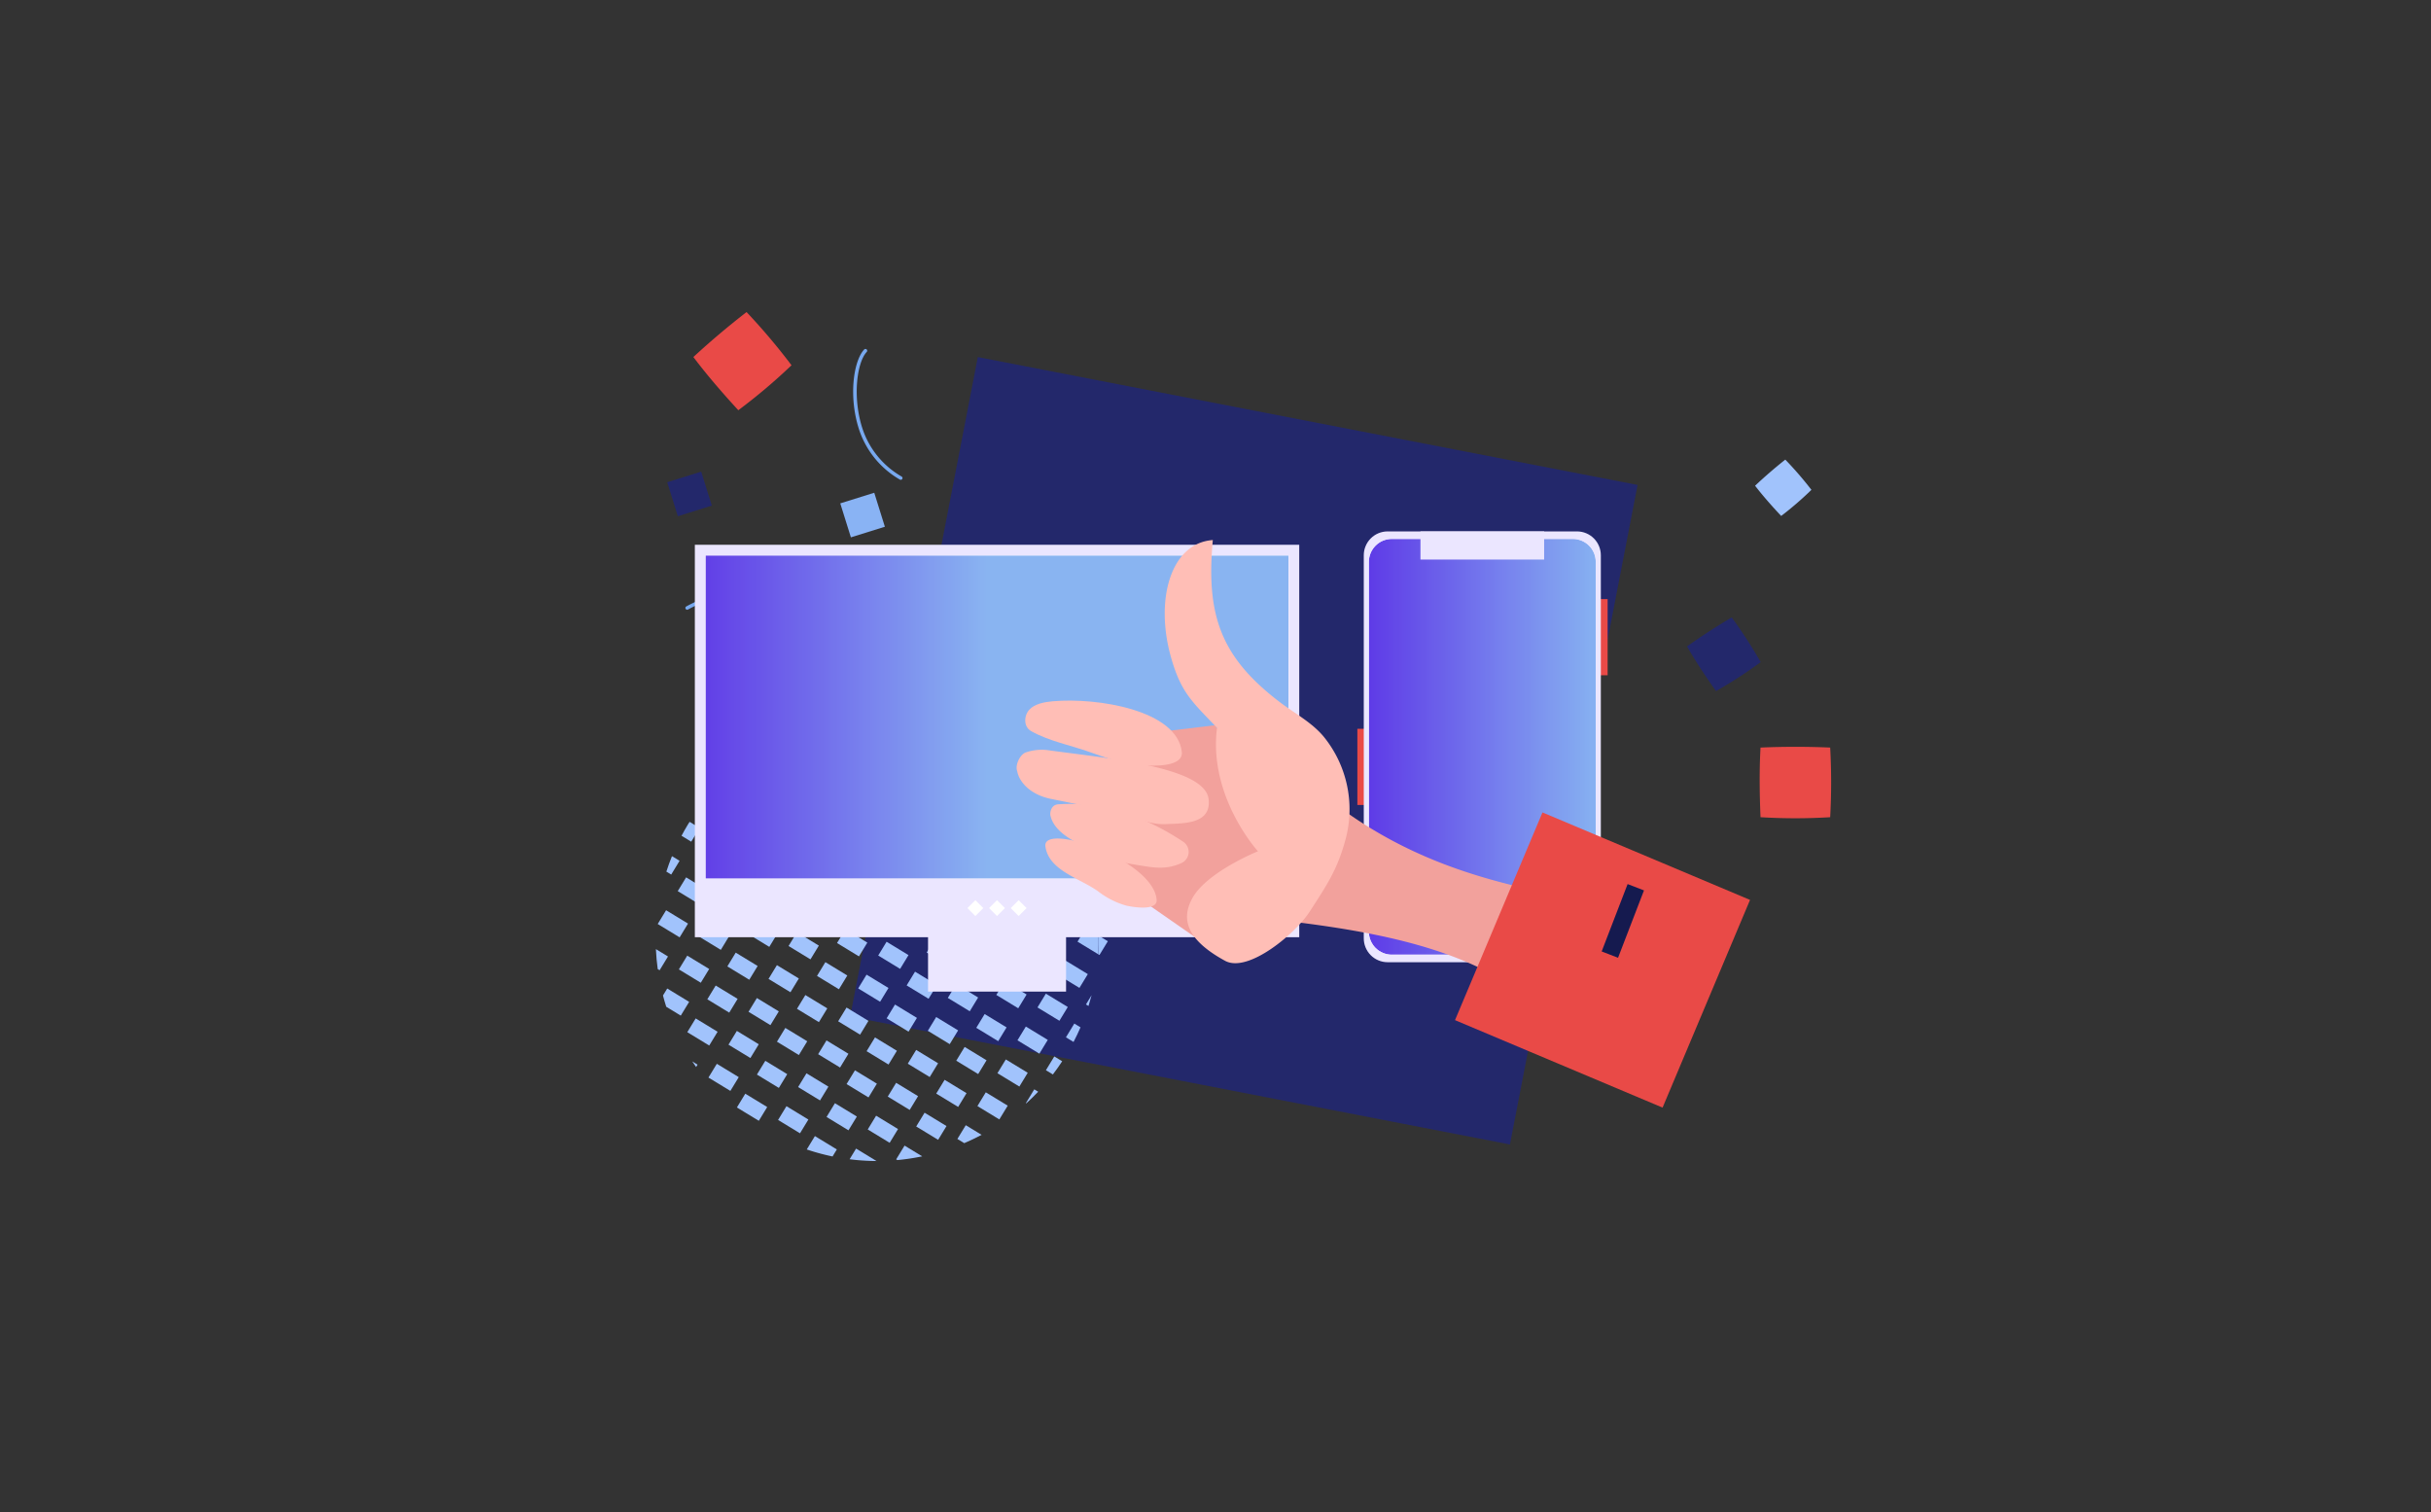 <svg xmlns="http://www.w3.org/2000/svg" xmlns:xlink="http://www.w3.org/1999/xlink" width="643" height="400" viewBox="0 0 643 400">
  <rect x="0" y="0" width="643" height="400" fill="#333333" stroke="none"/>
  <defs>
    <clipPath id="clip-path">
      <rect id="Rectangle_1723" data-name="Rectangle 1723" width="264.576" height="281.529"/>
    </clipPath>
    <linearGradient id="linear-gradient" x1="7.548" y1="-13.058" x2="11.438" y2="-13.058" gradientUnits="objectBoundingBox">
      <stop offset="0" stop-color="#23286b"/>
      <stop offset="1" stop-color="#151a4f"/>
    </linearGradient>
    <clipPath id="clip-path-2">
      <rect id="Rectangle_1743" data-name="Rectangle 1743" width="18.898" height="18.898"/>
    </clipPath>
    <clipPath id="clip-path-3">
      <rect id="Rectangle_1744" data-name="Rectangle 1744" width="14.452" height="14.452"/>
    </clipPath>
    <clipPath id="clip-path-4">
      <rect id="Rectangle_1745" data-name="Rectangle 1745" width="10.839" height="10.839"/>
    </clipPath>
    <clipPath id="clip-path-6">
      <path id="Path_6500" data-name="Path 6500" d="M1-258.571H4.591v-20.147H1Z" transform="translate(-1 278.718)" fill="none"/>
    </clipPath>
    <clipPath id="clip-path-8">
      <path id="Path_6502" data-name="Path 6502" d="M62.372-323.042H12.234a6.314,6.314,0,0,1-6.283-6.346V-430.654A6.314,6.314,0,0,1,12.234-437H62.373a6.314,6.314,0,0,1,6.283,6.346v101.267A6.314,6.314,0,0,1,62.372-323.042Z" transform="translate(-5.952 437)" fill="none"/>
    </clipPath>
    <clipPath id="clip-path-9">
      <path id="Path_6504" data-name="Path 6504" d="M63.849-321.217H15.914a6.069,6.069,0,0,1-6.038-6.1v-97.774a6.068,6.068,0,0,1,6.038-6.1H63.849a6.069,6.069,0,0,1,6.038,6.1v97.775A6.068,6.068,0,0,1,63.849-321.217Z" transform="translate(-9.876 431.186)" fill="none"/>
    </clipPath>
    <linearGradient id="linear-gradient-2" x1="0.014" y1="0.464" x2="0.296" y2="0.464" gradientUnits="objectBoundingBox">
      <stop offset="0" stop-color="#4a21e4"/>
      <stop offset="0.1" stop-color="#4f2fe5"/>
      <stop offset="0.2" stop-color="#533ce6"/>
      <stop offset="0.3" stop-color="#584ae7"/>
      <stop offset="0.4" stop-color="#5c57e8"/>
      <stop offset="0.5" stop-color="#6165ea"/>
      <stop offset="0.6" stop-color="#6673eb"/>
      <stop offset="0.7" stop-color="#6a80ec"/>
      <stop offset="0.8" stop-color="#6f8eed"/>
      <stop offset="0.9" stop-color="#739bee"/>
      <stop offset="1" stop-color="#78a9ef"/>
    </linearGradient>
    <clipPath id="clip-path-10">
      <path id="Path_6506" data-name="Path 6506" d="M49.659-429.545H82.376V-437H49.659Z" transform="translate(-49.659 437)" fill="none"/>
    </clipPath>
    <clipPath id="clip-path-11">
      <path id="Path_4258" data-name="Path 4258" d="M69.27-7.11h36.507V-47.7H69.27Z" transform="translate(-69.27 47.697)" fill="none"/>
    </clipPath>
    <clipPath id="clip-path-12">
      <path id="Path_4262" data-name="Path 4262" d="M.09-30.592H159.953V-134.4H.09Z" transform="translate(-0.09 134.396)" fill="none"/>
    </clipPath>
    <clipPath id="clip-path-13">
      <path id="Path_4264" data-name="Path 4264" d="M3.233-46.02H157.47V-131.51H3.233Z" transform="translate(-3.233 131.51)" fill="none"/>
    </clipPath>
    <clipPath id="clip-path-14">
      <path id="Path_4266" data-name="Path 4266" d="M82.992-25.182l-2.1-2.1,2.1-2.1,2.1,2.1Z" transform="translate(-80.887 29.391)" fill="none"/>
    </clipPath>
    <clipPath id="clip-path-15">
      <path id="Path_4268" data-name="Path 4268" d="M89.406-25.187l-2.1-2.1,2.1-2.1,2.1,2.1Z" transform="translate(-87.302 29.396)" fill="none"/>
    </clipPath>
    <clipPath id="clip-path-16">
      <path id="Path_4270" data-name="Path 4270" d="M95.821-25.177l-2.1-2.1,2.1-2.1,2.1,2.1Z" transform="translate(-93.716 29.386)" fill="none"/>
    </clipPath>
    <clipPath id="clip-path-17">
      <rect id="Rectangle_1740" data-name="Rectangle 1740" width="197.877" height="132.01"/>
    </clipPath>
    <linearGradient id="linear-gradient-4" x1="20.752" y1="-17.301" x2="33.877" y2="-17.301" gradientUnits="objectBoundingBox">
      <stop offset="0" stop-color="#e94a47"/>
      <stop offset="1" stop-color="#d62929"/>
    </linearGradient>
    <linearGradient id="linear-gradient-5" x1="12.179" y1="-6.12" x2="20.514" y2="-7.112" gradientUnits="objectBoundingBox">
      <stop offset="0" stop-color="#ffbeb6"/>
      <stop offset="1" stop-color="#f2a19c"/>
    </linearGradient>
  </defs>
  <g id="responsive_web_design_content_quality_and_accessibility" data-name="responsive web design_content quality and accessibility" transform="translate(-40 -2264)">
    <rect id="frame" width="643" height="400" transform="translate(40 2264)" fill="none"/>
    <g id="Group_11935" data-name="Group 11935" transform="translate(-9 8.869)">
      <rect id="image_frame" data-name="image frame" width="426.766" height="281.041" transform="translate(157 2331.448)" fill="none"/>
      <g id="Group_4660" data-name="Group 4660" transform="matrix(0.52, -0.854, 0.854, 0.52, 157, 2495.15)">
        <g id="Group_4659" data-name="Group 4659">
          <g id="Group_4658" data-name="Group 4658" clip-path="url(#clip-path)">
            <path id="Path_7242" data-name="Path 7242" d="M228.462,166.664,61.875,228.57,0,61.9,166.586,0Z" transform="translate(36.115 52.959)" fill="url(#linear-gradient)"/>
            <path id="Path_7243" data-name="Path 7243" d="M1,0H0C.335.179.664.363,1,.548Z" transform="translate(84.755 58.637)" fill="#a1c3fc"/>
            <path id="Path_7244" data-name="Path 7244" d="M0,2.868H4.263V0Q2.187,1.318,0,2.467Z" transform="translate(84.33 159.844)" fill="#a1c3fc"/>
            <path id="Path_7245" data-name="Path 7245" d="M4.263,2.359V0C2.822.233,1.4.523,0,.858v1.5H4.263Z" transform="translate(43.586 52.524)" fill="#a1c3fc"/>
            <path id="Path_7246" data-name="Path 7246" d="M4.263,3.117V.021C4,.017,3.729,0,3.462,0,2.3,0,1.146.043,0,.111V3.117H4.263Z" transform="translate(53.772 51.767)" fill="#a1c3fc"/>
            <path id="Path_7247" data-name="Path 7247" d="M4.263,2.721V.648Q2.156.249,0,0V2.721Z" transform="translate(63.958 52.162)" fill="#a1c3fc"/>
            <path id="Path_7248" data-name="Path 7248" d="M1.931.627C1.291.41.649.2,0,0V.627Z" transform="translate(74.146 54.256)" fill="#a1c3fc"/>
            <path id="Path_7249" data-name="Path 7249" d="M4.263,3.745V0Q2.057,1.484,0,3.159v.587Z" transform="translate(20.372 61.681)" fill="#a1c3fc"/>
            <rect id="Rectangle_1633" data-name="Rectangle 1633" width="4.263" height="6.79" transform="translate(30.559 58.637)" fill="#a1c3fc"/>
            <rect id="Rectangle_1634" data-name="Rectangle 1634" width="4.263" height="6.79" transform="translate(40.744 58.637)" fill="#a1c3fc"/>
            <rect id="Rectangle_1635" data-name="Rectangle 1635" width="4.263" height="6.79" transform="translate(50.929 58.637)" fill="#a1c3fc"/>
            <rect id="Rectangle_1636" data-name="Rectangle 1636" width="4.263" height="6.79" transform="translate(61.116 58.637)" fill="#a1c3fc"/>
            <rect id="Rectangle_1637" data-name="Rectangle 1637" width="4.263" height="6.79" transform="translate(71.301 58.637)" fill="#a1c3fc"/>
            <path id="Path_7250" data-name="Path 7250" d="M0,6.79H4.264V.548C3.934.363,3.6.178,3.268,0H0S0,6.79,0,6.79Z" transform="translate(81.487 58.637)" fill="#a1c3fc"/>
            <path id="Path_7251" data-name="Path 7251" d="M3.137,2.446Q1.612,1.17,0,0V2.446Z" transform="translate(91.673 62.98)" fill="#a1c3fc"/>
            <path id="Path_7252" data-name="Path 7252" d="M4.263,6.79V0H2.1Q1.018,1.118,0,2.289v4.5Z" transform="translate(13.03 69.66)" fill="#a1c3fc"/>
            <rect id="Rectangle_1638" data-name="Rectangle 1638" width="4.263" height="6.79" transform="translate(23.214 69.661)" fill="#a1c3fc"/>
            <rect id="Rectangle_1639" data-name="Rectangle 1639" width="4.263" height="6.79" transform="translate(33.399 69.661)" fill="#a1c3fc"/>
            <rect id="Rectangle_1640" data-name="Rectangle 1640" width="4.263" height="6.79" transform="translate(43.586 69.661)" fill="#a1c3fc"/>
            <rect id="Rectangle_1641" data-name="Rectangle 1641" width="4.263" height="6.79" transform="translate(53.772 69.661)" fill="#a1c3fc"/>
            <rect id="Rectangle_1642" data-name="Rectangle 1642" width="4.263" height="6.79" transform="translate(63.957 69.661)" fill="#a1c3fc"/>
            <rect id="Rectangle_1643" data-name="Rectangle 1643" width="4.263" height="6.79" transform="translate(74.143 69.661)" fill="#a1c3fc"/>
            <rect id="Rectangle_1644" data-name="Rectangle 1644" width="4.263" height="6.79" transform="translate(84.33 69.661)" fill="#a1c3fc"/>
            <rect id="Rectangle_1645" data-name="Rectangle 1645" width="4.263" height="6.79" transform="translate(94.516 69.661)" fill="#a1c3fc"/>
            <path id="Path_7253" data-name="Path 7253" d="M.28.4C.187.264.094.131,0,0V.4Z" transform="translate(104.703 76.054)" fill="#a1c3fc"/>
            <path id="Path_7254" data-name="Path 7254" d="M.74,0C.484.542.239,1.09,0,1.639H.74Z" transform="translate(3.523 85.351)" fill="#a1c3fc"/>
            <rect id="Rectangle_1646" data-name="Rectangle 1646" width="4.263" height="6.79" transform="translate(10.186 80.203)" fill="#a1c3fc"/>
            <rect id="Rectangle_1647" data-name="Rectangle 1647" width="4.263" height="6.79" transform="translate(20.371 80.203)" fill="#a1c3fc"/>
            <rect id="Rectangle_1648" data-name="Rectangle 1648" width="4.263" height="6.79" transform="translate(30.559 80.203)" fill="#a1c3fc"/>
            <rect id="Rectangle_1649" data-name="Rectangle 1649" width="4.263" height="6.79" transform="translate(40.744 80.203)" fill="#a1c3fc"/>
            <rect id="Rectangle_1650" data-name="Rectangle 1650" width="4.263" height="6.79" transform="translate(50.929 80.203)" fill="#a1c3fc"/>
            <rect id="Rectangle_1651" data-name="Rectangle 1651" width="4.263" height="6.79" transform="translate(61.116 80.203)" fill="#a1c3fc"/>
            <rect id="Rectangle_1652" data-name="Rectangle 1652" width="4.263" height="6.79" transform="translate(71.301 80.203)" fill="#a1c3fc"/>
            <rect id="Rectangle_1653" data-name="Rectangle 1653" width="4.263" height="6.79" transform="translate(81.488 80.203)" fill="#a1c3fc"/>
            <rect id="Rectangle_1654" data-name="Rectangle 1654" width="4.263" height="6.79" transform="translate(91.674 80.203)" fill="#a1c3fc"/>
            <rect id="Rectangle_1655" data-name="Rectangle 1655" width="4.263" height="6.79" transform="translate(101.859 80.203)" fill="#a1c3fc"/>
            <rect id="Rectangle_1656" data-name="Rectangle 1656" width="4.263" height="6.79" transform="translate(2.842 91.227)" fill="#a1c3fc"/>
            <rect id="Rectangle_1657" data-name="Rectangle 1657" width="4.263" height="6.79" transform="translate(13.028 91.227)" fill="#a1c3fc"/>
            <rect id="Rectangle_1658" data-name="Rectangle 1658" width="4.263" height="6.79" transform="translate(23.214 91.227)" fill="#a1c3fc"/>
            <rect id="Rectangle_1659" data-name="Rectangle 1659" width="4.263" height="6.79" transform="translate(33.399 91.227)" fill="#a1c3fc"/>
            <rect id="Rectangle_1660" data-name="Rectangle 1660" width="4.263" height="6.79" transform="translate(43.586 91.227)" fill="#a1c3fc"/>
            <rect id="Rectangle_1661" data-name="Rectangle 1661" width="4.263" height="6.79" transform="translate(53.772 91.227)" fill="#a1c3fc"/>
            <rect id="Rectangle_1662" data-name="Rectangle 1662" width="4.263" height="6.79" transform="translate(63.957 91.227)" fill="#a1c3fc"/>
            <rect id="Rectangle_1663" data-name="Rectangle 1663" width="4.263" height="6.79" transform="translate(74.143 91.227)" fill="#a1c3fc"/>
            <rect id="Rectangle_1664" data-name="Rectangle 1664" width="4.263" height="6.79" transform="translate(84.33 91.227)" fill="#a1c3fc"/>
            <rect id="Rectangle_1665" data-name="Rectangle 1665" width="4.263" height="6.79" transform="translate(94.516 91.227)" fill="#a1c3fc"/>
            <rect id="Rectangle_1666" data-name="Rectangle 1666" width="4.263" height="6.79" transform="translate(104.701 91.227)" fill="#a1c3fc"/>
            <rect id="Rectangle_1667" data-name="Rectangle 1667" width="4.263" height="6.79" transform="translate(0 101.769)" fill="#a1c3fc"/>
            <rect id="Rectangle_1668" data-name="Rectangle 1668" width="4.263" height="6.79" transform="translate(10.186 101.769)" fill="#a1c3fc"/>
            <rect id="Rectangle_1669" data-name="Rectangle 1669" width="4.263" height="6.79" transform="translate(20.371 101.769)" fill="#a1c3fc"/>
            <rect id="Rectangle_1670" data-name="Rectangle 1670" width="4.263" height="6.79" transform="translate(30.559 101.769)" fill="#a1c3fc"/>
            <rect id="Rectangle_1671" data-name="Rectangle 1671" width="4.263" height="6.79" transform="translate(40.744 101.769)" fill="#a1c3fc"/>
            <rect id="Rectangle_1672" data-name="Rectangle 1672" width="4.263" height="6.79" transform="translate(50.929 101.769)" fill="#a1c3fc"/>
            <rect id="Rectangle_1673" data-name="Rectangle 1673" width="4.263" height="6.79" transform="translate(61.116 101.769)" fill="#a1c3fc"/>
            <rect id="Rectangle_1674" data-name="Rectangle 1674" width="4.263" height="6.79" transform="translate(71.301 101.769)" fill="#a1c3fc"/>
            <rect id="Rectangle_1675" data-name="Rectangle 1675" width="4.263" height="6.79" transform="translate(81.488 101.769)" fill="#a1c3fc"/>
            <rect id="Rectangle_1676" data-name="Rectangle 1676" width="4.263" height="6.79" transform="translate(91.674 101.769)" fill="#a1c3fc"/>
            <rect id="Rectangle_1677" data-name="Rectangle 1677" width="4.263" height="6.79" transform="translate(101.859 101.769)" fill="#a1c3fc"/>
            <path id="Path_7255" data-name="Path 7255" d="M0,6.79H3.713A59.039,59.039,0,0,0,3.126,0H0Z" transform="translate(112.045 101.769)" fill="#a1c3fc"/>
            <rect id="Rectangle_1678" data-name="Rectangle 1678" width="4.263" height="6.79" transform="translate(2.842 112.791)" fill="#a1c3fc"/>
            <rect id="Rectangle_1679" data-name="Rectangle 1679" width="4.263" height="6.79" transform="translate(13.028 112.791)" fill="#a1c3fc"/>
            <rect id="Rectangle_1680" data-name="Rectangle 1680" width="4.263" height="6.79" transform="translate(23.214 112.791)" fill="#a1c3fc"/>
            <rect id="Rectangle_1681" data-name="Rectangle 1681" width="4.263" height="6.79" transform="translate(33.4 112.791)" fill="#a1c3fc"/>
            <rect id="Rectangle_1682" data-name="Rectangle 1682" width="4.263" height="6.79" transform="translate(43.586 112.791)" fill="#a1c3fc"/>
            <rect id="Rectangle_1683" data-name="Rectangle 1683" width="4.263" height="6.79" transform="translate(53.772 112.791)" fill="#a1c3fc"/>
            <rect id="Rectangle_1684" data-name="Rectangle 1684" width="4.263" height="6.79" transform="translate(63.957 112.791)" fill="#a1c3fc"/>
            <rect id="Rectangle_1685" data-name="Rectangle 1685" width="4.263" height="6.79" transform="translate(74.143 112.791)" fill="#a1c3fc"/>
            <rect id="Rectangle_1686" data-name="Rectangle 1686" width="4.263" height="6.79" transform="translate(84.33 112.791)" fill="#a1c3fc"/>
            <rect id="Rectangle_1687" data-name="Rectangle 1687" width="4.263" height="6.79" transform="translate(94.516 112.791)" fill="#a1c3fc"/>
            <rect id="Rectangle_1688" data-name="Rectangle 1688" width="4.263" height="6.79" transform="translate(104.701 112.791)" fill="#a1c3fc"/>
            <path id="Path_7256" data-name="Path 7256" d="M0,0V6.79H.19A59.184,59.184,0,0,0,.856,0Z" transform="translate(114.887 112.791)" fill="#a1c3fc"/>
            <path id="Path_7257" data-name="Path 7257" d="M4.141,0H0A58.153,58.153,0,0,0,1.965,6.79H4.141S4.141,0,4.141,0Z" transform="translate(0.122 123.333)" fill="#a1c3fc"/>
            <rect id="Rectangle_1689" data-name="Rectangle 1689" width="4.263" height="6.79" transform="translate(10.186 123.333)" fill="#a1c3fc"/>
            <rect id="Rectangle_1690" data-name="Rectangle 1690" width="4.263" height="6.79" transform="translate(20.371 123.333)" fill="#a1c3fc"/>
            <rect id="Rectangle_1691" data-name="Rectangle 1691" width="4.263" height="6.79" transform="translate(30.559 123.333)" fill="#a1c3fc"/>
            <rect id="Rectangle_1692" data-name="Rectangle 1692" width="4.263" height="6.79" transform="translate(40.744 123.333)" fill="#a1c3fc"/>
            <rect id="Rectangle_1693" data-name="Rectangle 1693" width="4.263" height="6.79" transform="translate(50.929 123.333)" fill="#a1c3fc"/>
            <rect id="Rectangle_1694" data-name="Rectangle 1694" width="4.263" height="6.79" transform="translate(61.116 123.333)" fill="#a1c3fc"/>
            <rect id="Rectangle_1695" data-name="Rectangle 1695" width="4.263" height="6.79" transform="translate(71.301 123.333)" fill="#a1c3fc"/>
            <rect id="Rectangle_1696" data-name="Rectangle 1696" width="4.263" height="6.79" transform="translate(81.488 123.333)" fill="#a1c3fc"/>
            <rect id="Rectangle_1697" data-name="Rectangle 1697" width="4.263" height="6.79" transform="translate(91.674 123.333)" fill="#a1c3fc"/>
            <rect id="Rectangle_1698" data-name="Rectangle 1698" width="4.263" height="6.79" transform="translate(101.859 123.333)" fill="#a1c3fc"/>
            <path id="Path_7258" data-name="Path 7258" d="M0,6.79H.338A57.92,57.92,0,0,0,2.3,0H0V6.79Z" transform="translate(112.043 123.334)" fill="#a1c3fc"/>
            <path id="Path_7259" data-name="Path 7259" d="M0,0A58.692,58.692,0,0,0,3.3,6.326V0Z" transform="translate(3.803 134.357)" fill="#a1c3fc"/>
            <rect id="Rectangle_1699" data-name="Rectangle 1699" width="4.263" height="6.79" transform="translate(13.028 134.357)" fill="#a1c3fc"/>
            <rect id="Rectangle_1700" data-name="Rectangle 1700" width="4.263" height="6.79" transform="translate(23.214 134.357)" fill="#a1c3fc"/>
            <rect id="Rectangle_1701" data-name="Rectangle 1701" width="4.263" height="6.79" transform="translate(33.4 134.357)" fill="#a1c3fc"/>
            <rect id="Rectangle_1702" data-name="Rectangle 1702" width="4.263" height="6.79" transform="translate(43.586 134.357)" fill="#a1c3fc"/>
            <rect id="Rectangle_1703" data-name="Rectangle 1703" width="4.263" height="6.79" transform="translate(53.772 134.357)" fill="#a1c3fc"/>
            <rect id="Rectangle_1704" data-name="Rectangle 1704" width="4.263" height="6.79" transform="translate(63.957 134.357)" fill="#a1c3fc"/>
            <rect id="Rectangle_1705" data-name="Rectangle 1705" width="4.263" height="6.79" transform="translate(74.143 134.357)" fill="#a1c3fc"/>
            <rect id="Rectangle_1706" data-name="Rectangle 1706" width="4.263" height="6.79" transform="translate(84.33 134.357)" fill="#a1c3fc"/>
            <rect id="Rectangle_1707" data-name="Rectangle 1707" width="4.263" height="6.79" transform="translate(94.516 134.357)" fill="#a1c3fc"/>
            <path id="Path_7260" data-name="Path 7260" d="M0,0V6.79H2.368q1-1.617,1.9-3.3V0Z" transform="translate(104.701 134.357)" fill="#a1c3fc"/>
            <path id="Path_7261" data-name="Path 7261" d="M0,0V.364a58.8,58.8,0,0,0,4.263,5.1V0H0Z" transform="translate(10.186 144.898)" fill="#a1c3fc"/>
            <rect id="Rectangle_1708" data-name="Rectangle 1708" width="4.263" height="6.79" transform="translate(20.371 144.898)" fill="#a1c3fc"/>
            <rect id="Rectangle_1709" data-name="Rectangle 1709" width="4.263" height="6.79" transform="translate(30.559 144.898)" fill="#a1c3fc"/>
            <rect id="Rectangle_1710" data-name="Rectangle 1710" width="4.263" height="6.79" transform="translate(40.744 144.898)" fill="#a1c3fc"/>
            <rect id="Rectangle_1711" data-name="Rectangle 1711" width="4.263" height="6.79" transform="translate(50.929 144.898)" fill="#a1c3fc"/>
            <rect id="Rectangle_1712" data-name="Rectangle 1712" width="4.263" height="6.79" transform="translate(61.116 144.898)" fill="#a1c3fc"/>
            <rect id="Rectangle_1713" data-name="Rectangle 1713" width="4.263" height="6.79" transform="translate(71.301 144.898)" fill="#a1c3fc"/>
            <rect id="Rectangle_1714" data-name="Rectangle 1714" width="4.263" height="6.79" transform="translate(81.488 144.898)" fill="#a1c3fc"/>
            <rect id="Rectangle_1715" data-name="Rectangle 1715" width="4.263" height="6.79" transform="translate(91.674 144.898)" fill="#a1c3fc"/>
            <path id="Path_7262" data-name="Path 7262" d="M0,3.4Q1.4,1.75,2.682,0H0Z" transform="translate(101.859 144.898)" fill="#a1c3fc"/>
            <path id="Path_7263" data-name="Path 7263" d="M0,0V2.126Q2.069,3.6,4.263,4.909V0Z" transform="translate(23.214 155.922)" fill="#a1c3fc"/>
            <rect id="Rectangle_1716" data-name="Rectangle 1716" width="4.263" height="6.79" transform="translate(33.4 155.922)" fill="#a1c3fc"/>
            <rect id="Rectangle_1717" data-name="Rectangle 1717" width="4.263" height="6.79" transform="translate(43.586 155.922)" fill="#a1c3fc"/>
            <rect id="Rectangle_1718" data-name="Rectangle 1718" width="4.263" height="6.79" transform="translate(53.772 155.922)" fill="#a1c3fc"/>
            <rect id="Rectangle_1719" data-name="Rectangle 1719" width="4.263" height="6.79" transform="translate(63.957 155.922)" fill="#a1c3fc"/>
            <rect id="Rectangle_1720" data-name="Rectangle 1720" width="4.263" height="6.79" transform="translate(74.143 155.922)" fill="#a1c3fc"/>
            <path id="Path_7264" data-name="Path 7264" d="M0,0V6.389Q2.187,5.244,4.263,3.922V0Z" transform="translate(84.33 155.921)" fill="#a1c3fc"/>
            <path id="Path_7265" data-name="Path 7265" d="M0,0V.126C1.4.536,2.821.9,4.263,1.208V0Z" transform="translate(40.744 166.465)" fill="#a1c3fc"/>
            <path id="Path_7266" data-name="Path 7266" d="M0,0V2.155c1.406.151,2.829.242,4.263.291V0Z" transform="translate(50.929 166.465)" fill="#a1c3fc"/>
            <path id="Path_7267" data-name="Path 7267" d="M0,0V2.355q2.153-.142,4.263-.434V0H0Z" transform="translate(61.116 166.464)" fill="#a1c3fc"/>
            <path id="Path_7268" data-name="Path 7268" d="M0,.785Q1.448.428,2.868,0H0Z" transform="translate(71.301 166.465)" fill="#a1c3fc"/>
            <rect id="Rectangle_1721" data-name="Rectangle 1721" width="9.421" height="9.421" transform="matrix(-0.751, -0.66, 0.66, -0.751, 132.546, 13.295)" fill="#23286b"/>
            <rect id="Rectangle_1722" data-name="Rectangle 1722" width="9.421" height="9.421" transform="matrix(-0.751, -0.66, 0.66, -0.751, 151.579, 55.302)" fill="#89b3f4"/>
            <g id="Group_4655" data-name="Group 4655" transform="translate(164.281 26.124)">
              <path id="Path_7269" data-name="Path 7269" d="M.482,26.534a.465.465,0,0,1-.464-.445A23.838,23.838,0,0,1,5.92,9.735C11.79,3.025,20.421-.723,24.492.116a.467.467,0,0,1,.363.549.47.47,0,0,1-.55.362C20.5.249,12.118,4.064,6.62,10.348a22.9,22.9,0,0,0-5.674,15.7.462.462,0,0,1-.443.485Z" transform="translate(0 0)" fill="#78a9ef"/>
            </g>
            <g id="Group_4656" data-name="Group 4656" transform="translate(105.552 21.341)">
              <path id="Path_7270" data-name="Path 7270" d="M21.267,29.3a.462.462,0,0,1-.453-.366A43.594,43.594,0,0,0,.234.869.465.465,0,0,1,.7.062,44.543,44.543,0,0,1,21.722,28.734a.466.466,0,0,1-.355.555A.48.48,0,0,1,21.267,29.3Z" transform="translate(0 0)" fill="#78a9ef"/>
            </g>
          </g>
        </g>
      </g>
      <g id="Group_4678" data-name="Group 4678" transform="translate(232.096 2349.562) rotate(-40.203)">
        <g id="Group_4677" data-name="Group 4677">
          <g id="Group_4676" data-name="Group 4676" clip-path="url(#clip-path-2)">
            <path id="Path_7312" data-name="Path 7312" d="M18.646,18.621a152.932,152.932,0,0,1-18.423,0C-.053,12.088-.094,5.889.223.2Q9.435-.2,18.646.2A167.926,167.926,0,0,1,18.646,18.621Z" transform="translate(0 0)" fill="#e94a47"/>
          </g>
        </g>
      </g>
      <g id="Group_4681" data-name="Group 4681" transform="matrix(0.839, -0.544, 0.544, 0.839, 494.996, 2426.08)">
        <g id="Group_4680" data-name="Group 4680">
          <g id="Group_4679" data-name="Group 4679" clip-path="url(#clip-path-3)">
            <path id="Path_7313" data-name="Path 7313" d="M14.259,14.239a116.945,116.945,0,0,1-14.088,0C-.041,9.243-.072,4.5.17.151q7.044-.3,14.088,0A128.413,128.413,0,0,1,14.259,14.239Z" transform="translate(0 0)" fill="#23286b"/>
          </g>
        </g>
      </g>
      <g id="Group_4684" data-name="Group 4684" transform="translate(513.045 2383.609) rotate(-40.824)">
        <g id="Group_4683" data-name="Group 4683">
          <g id="Group_4682" data-name="Group 4682" clip-path="url(#clip-path-4)">
            <path id="Path_7314" data-name="Path 7314" d="M10.694,10.68a87.71,87.71,0,0,1-10.566,0c-.158-3.747-.182-7.3,0-10.566q5.283-.226,10.566,0A96.311,96.311,0,0,1,10.694,10.68Z" transform="translate(0 0)" fill="#a1c3fc"/>
          </g>
        </g>
      </g>
      <g id="Group_4687" data-name="Group 4687" transform="translate(514.437 2452.673)">
        <g id="Group_4686" data-name="Group 4686">
          <g id="Group_4685" data-name="Group 4685" clip-path="url(#clip-path-2)">
            <path id="Path_7315" data-name="Path 7315" d="M18.645,18.621a152.929,152.929,0,0,1-18.423,0C-.054,12.088-.1,5.889.222.2Q9.434-.2,18.645.2A167.926,167.926,0,0,1,18.645,18.621Z" transform="translate(0.001 0)" fill="#e94a47"/>
          </g>
        </g>
      </g>
      <g id="Group_3896" data-name="Group 3896" transform="translate(408.021 2395.694)">
        <g id="Group_3889" data-name="Group 3889" transform="translate(0 52.213)" clip-path="url(#clip-path-6)">
          <path id="Path_6499" data-name="Path 6499" d="M-4-283.718H3.021v23.577H-4Z" transform="translate(2.285 282.003)" fill="#e94a47"/>
        </g>
        <g id="Group_3895" data-name="Group 3895" transform="translate(62.607 17.909)" clip-path="url(#clip-path-6)">
          <path id="Path_6507" data-name="Path 6507" d="M-4-283.718H3.021v23.577H-4Z" transform="translate(2.285 282.003)" fill="#e94a47"/>
        </g>
        <g id="Group_3890" data-name="Group 3890" transform="translate(1.698)" clip-path="url(#clip-path-8)">
          <path id="Path_6501" data-name="Path 6501" d="M.952-442H67.086v117.388H.952Z" transform="translate(-2.667 440.285)" fill="#ebe6ff"/>
        </g>
        <g id="Group_3893" data-name="Group 3893" transform="translate(3.045 1.995)" clip-path="url(#clip-path-9)">
          <g id="Group_3892" data-name="Group 3892" transform="translate(-3.045 -25.321)" opacity="0.87">
            <g id="Group_3891" data-name="Group 3891" transform="translate(0 0)">
              <path id="Path_6503" data-name="Path 6503" d="M-8.876-73.813H204.153V99.08H-8.876Z" transform="translate(8.876 73.813)" fill="url(#linear-gradient-2)"/>
            </g>
          </g>
        </g>
        <g id="Group_3894" data-name="Group 3894" transform="translate(16.692)" clip-path="url(#clip-path-10)">
          <path id="Path_6505" data-name="Path 6505" d="M44.659-442H80.806v10.885H44.659Z" transform="translate(-46.374 440.285)" fill="#ebe6ff"/>
        </g>
      </g>
      <g id="Group_7812" data-name="Group 7812" transform="translate(232.786 2399.233)">
        <g id="Group_2543" data-name="Group 2543" transform="translate(61.68 77.608)" clip-path="url(#clip-path-11)">
          <path id="Path_4257" data-name="Path 4257" d="M64.27-52.7h45.459V-3.159H64.27Z" transform="translate(-68.746 48.221)" fill="#ebe6ff"/>
        </g>
        <g id="Group_2546" data-name="Group 2546" transform="translate(0 0)" clip-path="url(#clip-path-12)">
          <g id="Group_2545" data-name="Group 2545" transform="translate(-0.081 -26.499)">
            <path id="Path_4261" data-name="Path 4261" d="M-.09-29.6H160.538V117.2H-.09Z" transform="translate(0.09 29.604)" fill="#ebe6ff"/>
          </g>
        </g>
        <g id="Group_2547" data-name="Group 2547" transform="translate(2.815 2.82)" clip-path="url(#clip-path-13)">
          <path id="Path_4263" data-name="Path 4263" d="M-1.767-136.51h163.16v94.441H-1.767Z" transform="translate(-2.695 132.034)" fill="#fff"/>
          <g id="Group_4821" data-name="Group 4821" transform="translate(-4.462 -50.69)" opacity="0.87">
            <g id="Group_3786" data-name="Group 3786" transform="translate(0 0)">
              <path id="Path_6219" data-name="Path 6219" d="M-8.876-73.813H257.931V142.726H-8.876Z" transform="translate(8.876 73.813)" fill="url(#linear-gradient-2)"/>
            </g>
          </g>
        </g>
        <g id="Group_2548" data-name="Group 2548" transform="translate(72.095 93.994)" clip-path="url(#clip-path-14)">
          <path id="Path_4265" data-name="Path 4265" d="M82.25-19.594l-8.434-8.434,8.434-8.434,8.434,8.434Z" transform="translate(-80.145 30.132)" fill="#fff"/>
        </g>
        <g id="Group_2549" data-name="Group 2549" transform="translate(77.819 93.989)" clip-path="url(#clip-path-15)">
          <path id="Path_4267" data-name="Path 4267" d="M88.665-19.6,80.23-28.033l8.434-8.434L97.1-28.033Z" transform="translate(-86.56 30.137)" fill="#fff"/>
        </g>
        <g id="Group_2550" data-name="Group 2550" transform="translate(83.543 93.998)" clip-path="url(#clip-path-16)">
          <path id="Path_4269" data-name="Path 4269" d="M95.079-19.589l-8.434-8.434,8.434-8.434,8.434,8.434Z" transform="translate(-92.975 30.128)" fill="#fff"/>
        </g>
      </g>
      <path id="Path_11862" data-name="Path 11862" d="M238.485,34.638,219.579,36.92l-5.815,40.237L233.2,90.665l24.584-31.153Z" transform="translate(131.854 2412.328)" fill="#f2a19c"/>
      <g id="Group_4669" data-name="Group 4669" transform="matrix(0.99, 0.14, -0.14, 0.99, 326.813, 2391.906)">
        <g id="Group_4668" data-name="Group 4668">
          <g id="Group_4667" data-name="Group 4667" clip-path="url(#clip-path-17)">
            <path id="Path_7281" data-name="Path 7281" d="M0,0C34.257,24.275,65.026,23.246,101.656,24.323A157.38,157.38,0,0,0,81.813,59.892C62.784,42.151,36.249,39.428,3.007,40.249,5.327,29.925.332,10.577,0,0Z" transform="translate(72.824 56.83)" fill="#f2a19c"/>
            <path id="Path_7282" data-name="Path 7282" d="M72.822,15.225,57.608,72.873,0,57.648,15.214,0Z" transform="translate(124.634 59.137)" fill="url(#linear-gradient-4)"/>
            <g id="Group_4665" data-name="Group 4665" transform="translate(160.502 74.746)">
              <rect id="Rectangle_1730" data-name="Rectangle 1730" width="4.645" height="19.107" transform="matrix(-0.974, -0.226, 0.225, -0.974, 4.525, 19.664)" fill="#151a4f"/>
            </g>
            <path id="texture-2_19_-i2" d="M4.21,18.556a.152.152,0,1,0-.174.127h0a.153.153,0,0,0,.174-.127ZM.36,3.435A.156.156,0,0,0,.4,3.218h0a.142.142,0,0,0-.2-.039l-.016.013a.15.15,0,0,0-.04.208.157.157,0,0,0,.217.036Zm1.457,7.783a.169.169,0,0,0,.113-.193.158.158,0,1,0-.306.079A.17.17,0,0,0,1.817,11.219ZM22.03,13.133a.3.3,0,0,0,.233-.343.282.282,0,0,0-.317-.24l-.015,0a.3.3,0,0,0-.233.343.288.288,0,0,0,.332.238Zm-6.942,1.244a.293.293,0,1,0-.347-.244h0A.315.315,0,0,0,15.088,14.377ZM8.134,15.615a.287.287,0,0,0,.235-.332l0-.01a.282.282,0,0,0-.317-.24l-.015,0a.312.312,0,0,0-.243.347A.3.3,0,0,0,8.134,15.615ZM18.616,27.837a.29.29,0,1,0-.346.231.3.3,0,0,0,.346-.231Zm-6.9-1.514a.29.29,0,1,0-.346.231.3.3,0,0,0,.346-.231ZM13.966,1.375a.3.3,0,0,0,.083-.406A.284.284,0,0,0,13.656.88h0a.281.281,0,0,0-.109.381l.012.02A.31.31,0,0,0,13.966,1.375ZM8.015,5.182a.311.311,0,0,0,.094-.409A.3.3,0,0,0,7.7,4.689a.29.29,0,0,0-.087.4l0,0a.284.284,0,0,0,.392.09Zm-5.94,3.8A.279.279,0,0,0,2.169,8.6a.043.043,0,0,0-.008-.011.29.29,0,0,0-.4-.1L1.752,8.5a.293.293,0,0,0,.319.492ZM16.953,34.561a.259.259,0,1,0-.493-.161.259.259,0,0,0,.166.327h0A.262.262,0,0,0,16.953,34.561ZM14.67,8.27a.276.276,0,0,0,.113-.362.252.252,0,0,0-.338-.112l-.01.006a.258.258,0,0,0-.119.347l0,0a.272.272,0,0,0,.351.117Zm-5.6,2.864a.259.259,0,0,0,.108-.348.252.252,0,0,0-.338-.112l-.01.006a.26.26,0,0,0-.12.347l0,0a.269.269,0,0,0,.357.1ZM3.455,14.015a.26.26,0,0,0,.12-.347l0,0a.245.245,0,0,0-.326-.119l-.022.012a.26.26,0,0,0-.12.347l0,0a.267.267,0,0,0,.348.107Zm11.729,8.066a.264.264,0,0,0,.233-.286.257.257,0,0,0-.276-.237.273.273,0,0,0-.247.28.27.27,0,0,0,.29.244Zm-6.283.5a.25.25,0,0,0,.239-.261.111.111,0,0,1,0-.015.257.257,0,0,0-.276-.237.273.273,0,0,0-.247.28.262.262,0,0,0,.285.233ZM4.538.425a.248.248,0,0,0-.02-.349L4.506.066a.259.259,0,0,0-.366.02L4.134.093a.269.269,0,0,0,.036.369A.256.256,0,0,0,4.531.435a.052.052,0,0,1,.007-.01ZM.456,5.232A.268.268,0,0,0,.429,4.86a.263.263,0,0,0-.344.4.257.257,0,0,0,.362-.015.039.039,0,0,0,.009-.011ZM23.47,33.05a.312.312,0,0,0,.27-.335.3.3,0,0,0-.325-.274.308.308,0,0,0-.27.335.3.3,0,0,0,.325.274Zm-7.246.657a.3.3,0,1,0-.325-.274.3.3,0,0,0,.325.274ZM9.432,5.815a.316.316,0,0,0-.041-.434.3.3,0,0,0-.384.471.309.309,0,0,0,.425-.036ZM4.777,11.407a.309.309,0,0,0-.036-.425.3.3,0,0,0-.388.461.307.307,0,0,0,.424-.036ZM16.369,20.08a.321.321,0,0,0,.127-.412.3.3,0,0,0-.408-.117.3.3,0,0,0-.133.4l0,.005a.3.3,0,0,0,.411.126ZM9.923,23.467a.305.305,0,0,0,.127-.411h0a.293.293,0,0,0-.4-.121h0a.3.3,0,0,0,.27.533Zm9.791.319a.3.3,0,1,0-.407-.141.305.305,0,0,0,.407.141Zm-6.55,3.1a.3.3,0,0,0,.14-.406.309.309,0,0,0-.4-.144.32.32,0,0,0-.15.41.312.312,0,0,0,.406.14ZM8.036,14.122a.308.308,0,0,0-.027-.429.3.3,0,0,0-.419.023.293.293,0,0,0,0,.414l.01.009a.3.3,0,0,0,.425-.01.016.016,0,0,0,.008-.007Z" transform="translate(55.474 46.766)" fill="#fff"/>
            <path id="Path_7285" data-name="Path 7285" d="M29.01,109.761c-11.641-4.367-12.962-9.91-10.842-15.311,2.892-7.365,15.4-14.6,15.4-14.6S18.524,67.428,18.27,49.025C10.688,43.06,7.5,41.072,3.6,32.245-2.788,17.8-.728,2.332,10.215,0c.962,19.924,6.428,30.326,23.359,39.865,4.34,2.445,9.186,4.14,12.9,7.464a30.465,30.465,0,0,1,9.592,26.182c-1.01,8.251-3.248,12.736-6.738,20.279C46.418,100.077,35.492,112.192,29.01,109.761Z" transform="translate(33.197 0)" fill="url(#linear-gradient-5)"/>
            <path id="Path_7288" data-name="Path 7288" d="M1.734.964C13.169-1.52,25.13,1.01,35.828,6.11a3.24,3.24,0,0,1,.359,5.685c-4.146,2.647-7.9,2.18-12.911,2.1s-9.906-1.605-14.638-3.329C5.15,9.3,1.311,7.522.087,4.082-.066,3.649-.246,1.395,1.734.964Z" transform="translate(10.955 73.987)" fill="#ffbeb6"/>
            <path id="Path_7289" data-name="Path 7289" d="M15.491,12.434C10.07,9.648,1.868,8.829.082,2.672c-1.864-6.421,28.827-.537,31.108,9.844.593,2.7-4.916,2.872-7.728,2.645A21.649,21.649,0,0,1,15.491,12.434Z" transform="translate(10.833 83.8)" fill="#ffbeb6"/>
            <path id="Path_7287" data-name="Path 7287" d="M27.32,13.886c-5.634-.413-11.407-.787-17.051-1.11C4.186,12.429,1.069,9.128.336,6.8c-.841-1.389,0-4.319,1.4-5.2A12.921,12.921,0,0,1,7.417.118c15.269,0,41.834-1.576,44.069,6.867,1.758,6.641-6.058,7.3-10.329,8.143S31.591,14.2,27.32,13.886Z" transform="translate(0.421 61.029)" fill="#ffbeb6"/>
            <path id="Path_7286" data-name="Path 7286" d="M6.5,1.4C18.165-1.314,39.423-.864,42.209,9.845c.993,3.819-6.267,4.814-10.675,5.065s-8.965-.672-13.438-1.587C12.736,12.225,7.153,12,2.016,10.03-.318,9.135-.461,6.068.748,4.408S4.238,1.931,6.5,1.4Z" transform="translate(0.922 46.766)" fill="#ffbeb6"/>
          </g>
        </g>
      </g>
    </g>
  </g>
</svg>
